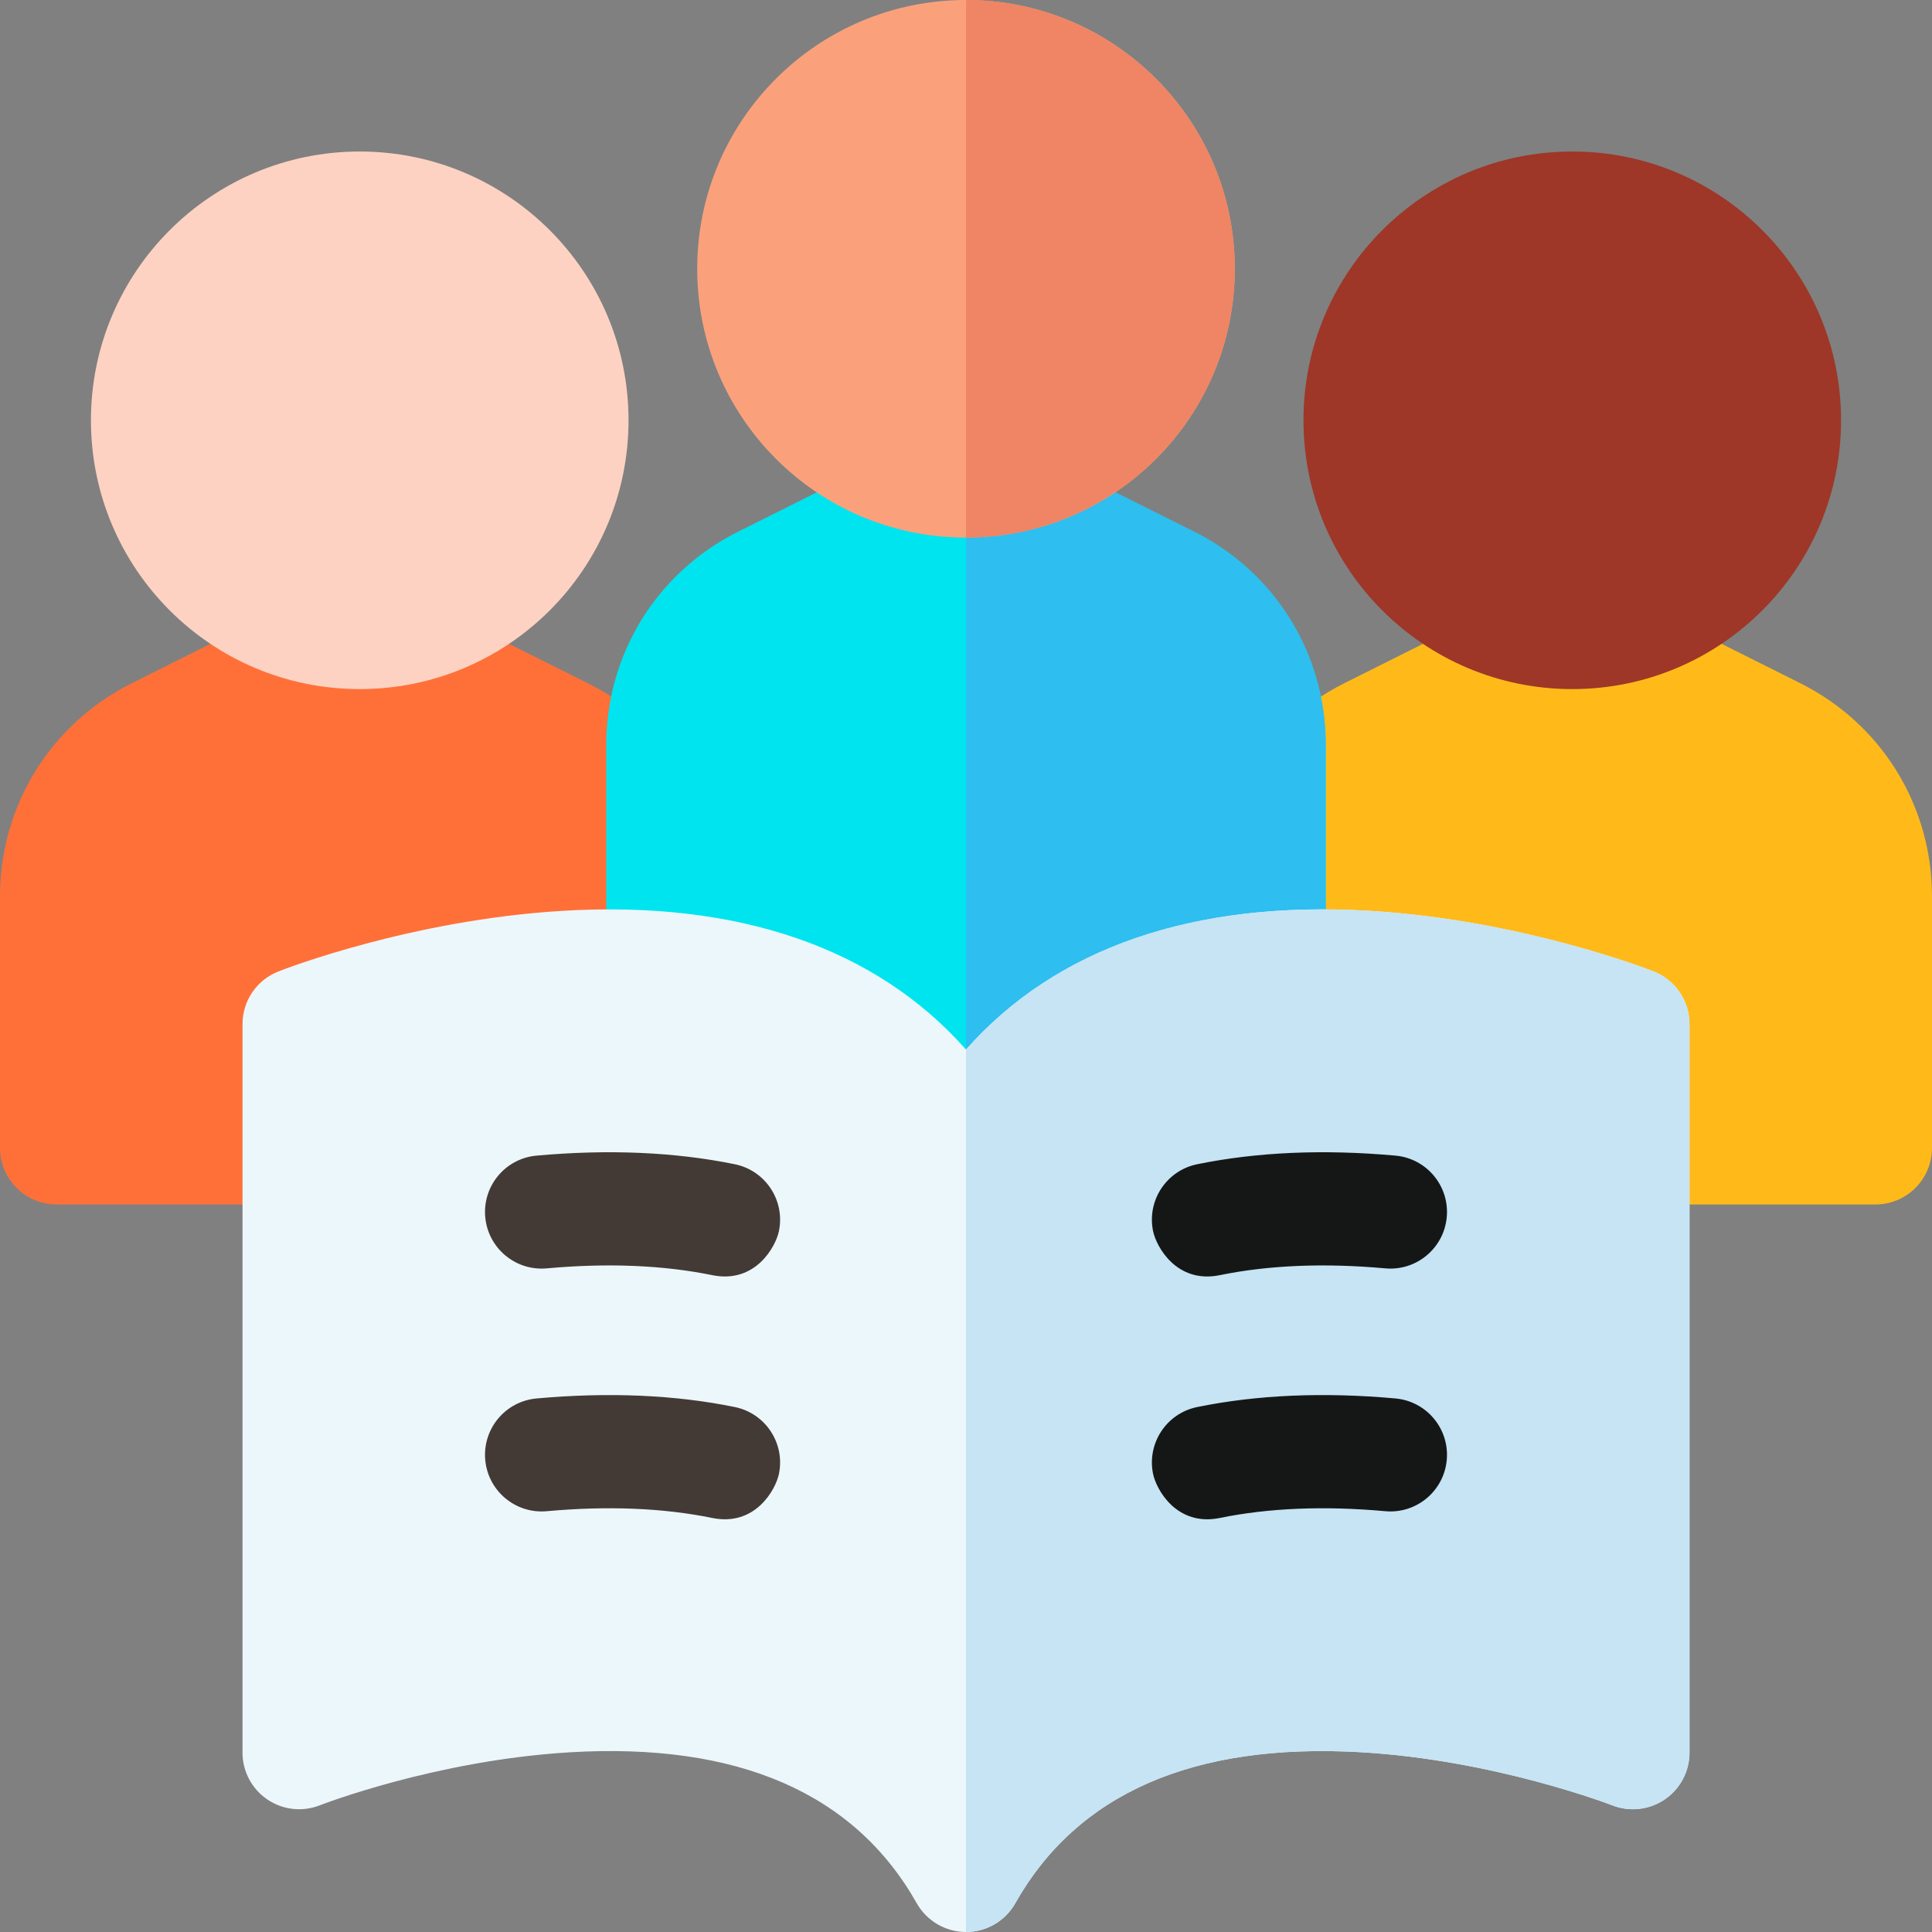 <svg id="Capa_1" enable-background="new 0 0 512 512" height="512" viewBox="0 0 512 512" width="512" xmlns="http://www.w3.org/2000/svg"><rect x="0" y="0" width="512" height="512" fill="#808080" stroke="none"/><g><path d="m477.053 181.032-53.682-26.833c-4.221-2.109-9.19-2.109-13.415.002l-53.697 26.857c-21.543 10.782-34.926 32.442-34.926 56.529v66.613c0 8.284 6.716 15 15 15h160.667c8.284 0 15-6.716 15-15v-66.637c0-24.102-13.393-45.765-34.947-56.531z" fill="#ffba1a"/><path d="m155.72 181.032-53.682-26.833c-4.221-2.109-9.19-2.109-13.415.002l-53.697 26.857c-21.543 10.782-34.926 32.443-34.926 56.529v66.613c0 8.284 6.716 15 15 15h160.667c8.284 0 15-6.716 15-15v-66.637c0-24.102-13.393-45.765-34.947-56.531z" fill="#ff7038"/><path d="m316.386 140.882-53.682-26.833c-4.221-2.109-9.19-2.109-13.415.002l-53.697 26.857c-21.543 10.782-34.926 32.442-34.926 56.529v106.763c0 8.284 6.716 15 15 15h160.667c8.284 0 15-6.716 15-15v-106.787c0-24.102-13.392-45.765-34.947-56.531z" fill="#00e4ef"/><path d="m316.386 140.882-53.682-26.833c-2.11-1.054-4.407-1.582-6.704-1.582v206.733h80.333c8.284 0 15-6.716 15-15v-106.787c0-24.102-13.392-45.765-34.947-56.531z" fill="#2ebeef"/><path d="m438.223 257.441c-1.413-.556-35.077-13.642-75.282-16.06-46.632-2.81-83.129 9.844-106.94 36.769-23.812-26.924-60.315-39.573-106.941-36.769-40.205 2.418-73.869 15.504-75.282 16.06-5.738 2.256-9.51 7.793-9.51 13.959v193.065c0 4.962 2.454 9.603 6.555 12.397 4.102 2.794 9.319 3.379 13.936 1.562.302-.119 30.598-11.899 66.104-14.037 44.605-2.684 75.586 10.767 92.075 39.985 2.66 4.713 7.652 7.628 13.063 7.628s10.404-2.915 13.063-7.628c16.403-29.065 47.154-42.533 91.412-40.023 35.564 2.016 66.474 13.96 66.768 14.075 4.618 1.817 9.834 1.231 13.936-1.562 4.101-2.794 6.555-7.435 6.555-12.397v-193.065c-.002-6.166-3.774-11.703-9.512-13.959z" fill="#ecf7fb"/><path d="m256 512c5.412 0 10.404-2.915 13.063-7.628 16.403-29.065 47.154-42.533 91.412-40.023 35.564 2.016 66.474 13.96 66.768 14.075 4.618 1.817 9.834 1.231 13.936-1.562 4.101-2.794 6.555-7.435 6.555-12.397v-193.065c0-6.166-3.772-11.703-9.51-13.959-1.413-.556-35.077-13.642-75.282-16.06-46.632-2.81-83.129 9.844-106.94 36.769z" fill="#c6e4f4"/><path d="m188.725 402.273c-12.941-2.649-27.69-3.252-43.838-1.789-8.244.747-15.545-5.334-16.292-13.586-.747-8.25 5.335-15.544 13.586-16.292 19.066-1.727 36.751-.961 52.562 2.276 8.116 1.662 13.348 9.588 11.687 17.704-.849 4.142-6.251 14.028-17.705 11.687z" fill="#433a36"/><path d="m188.725 337.926c-12.959-2.653-27.709-3.258-43.839-1.797-8.243.747-15.544-5.335-16.292-13.586s5.335-15.545 13.586-16.292c19.048-1.724 36.732-.956 52.562 2.284 8.116 1.662 13.349 9.588 11.687 17.704-.848 4.142-6.249 14.029-17.704 11.687z" fill="#433a36"/><path d="m323.275 402.273c12.941-2.649 27.69-3.252 43.838-1.789 8.244.747 15.545-5.334 16.292-13.586.747-8.25-5.335-15.544-13.586-16.292-19.066-1.727-36.751-.961-52.562 2.276-8.116 1.662-13.348 9.588-11.687 17.704.849 4.142 6.251 14.028 17.705 11.687z" fill="#151717"/><path d="m323.275 337.926c12.959-2.653 27.709-3.258 43.839-1.797 8.243.747 15.544-5.335 16.292-13.586s-5.335-15.545-13.586-16.292c-19.048-1.724-36.732-.956-52.562 2.284-8.116 1.662-13.349 9.588-11.687 17.704.848 4.142 6.249 14.029 17.704 11.687z" fill="#151717"/><circle cx="95.333" cy="111.384" fill="#fed2c2" r="71.233"/><circle cx="256" cy="71.233" fill="#faa17b" r="71.233"/><circle cx="416.667" cy="111.384" fill="#9e3727" r="71.233"/><path d="m256 0c39.278 0 71.233 31.955 71.233 71.233s-31.955 71.234-71.233 71.234z" fill="#ef8564"/></g></svg>